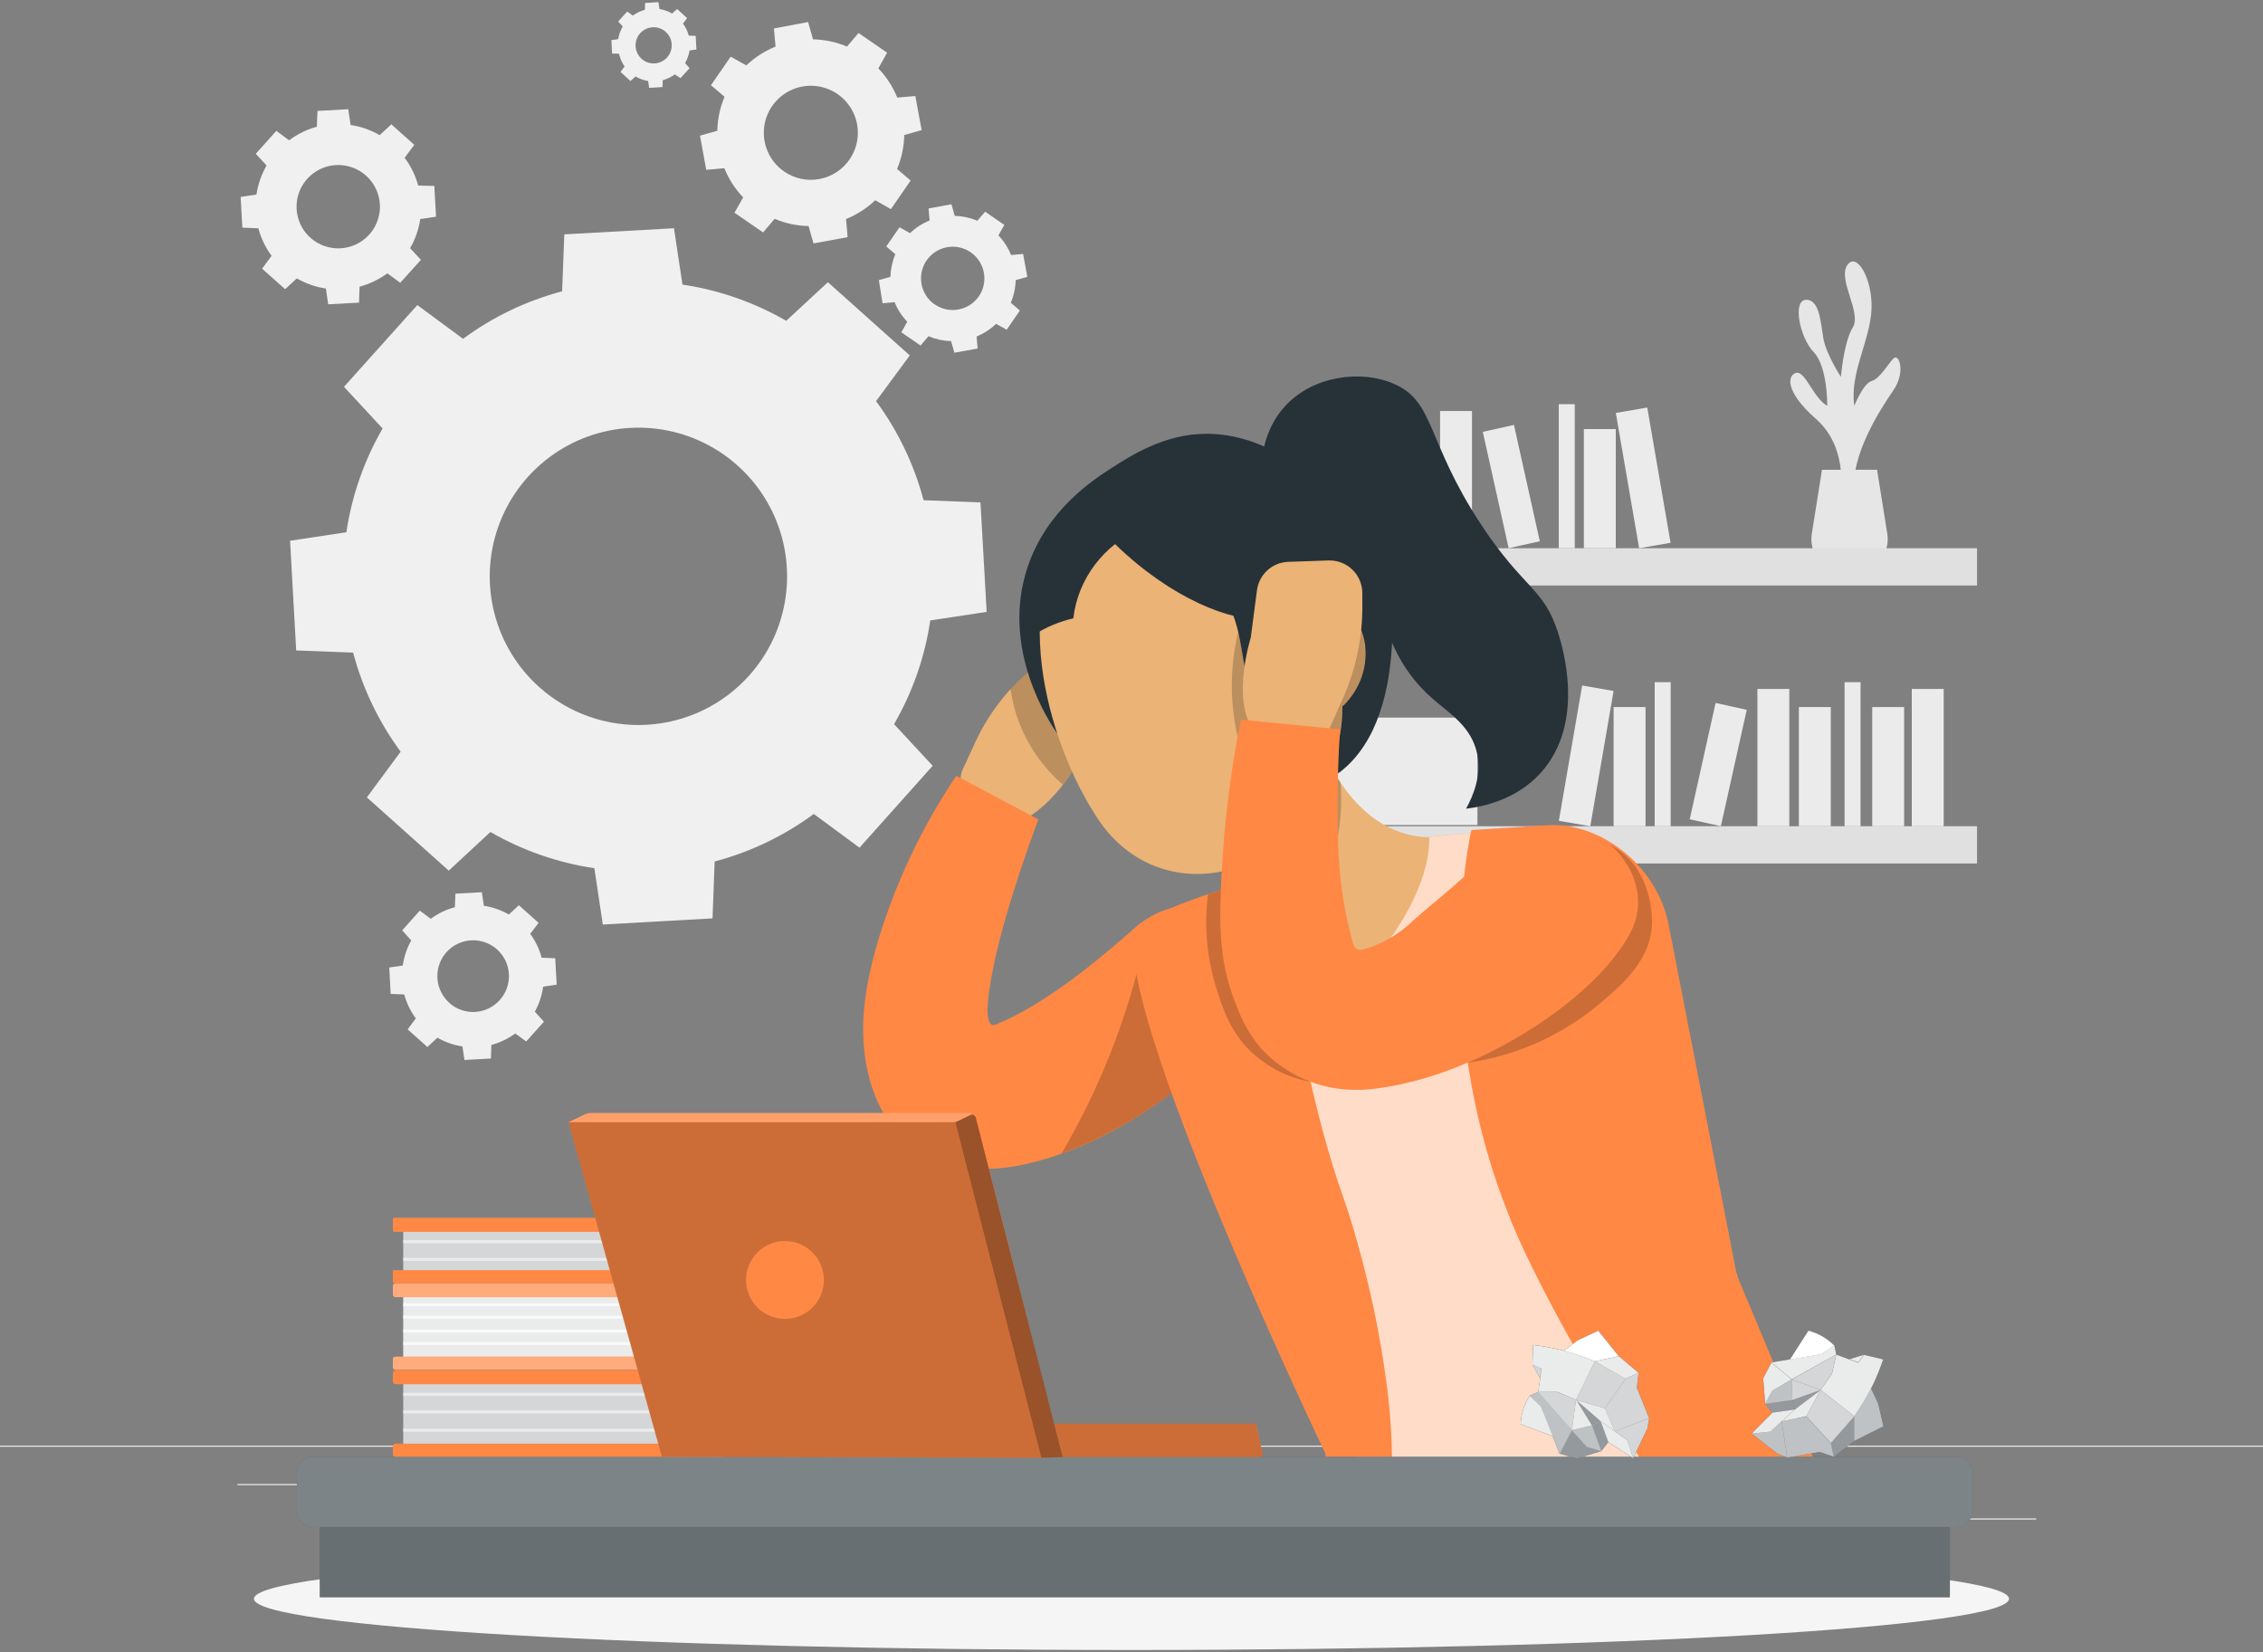 <svg width="500" height="365" viewBox="0 0 500 365" fill="none" xmlns="http://www.w3.org/2000/svg">
<rect x="0" y="0" width="500" height="365" fill="#808080" stroke="none"/>
<g clip-path="url(#clip0_31_3052)">
<path d="M500 319.4H0V319.65H500V319.4Z" fill="#EBEBEB"/>
<path d="M449.9 335.49H416.78V335.74H449.9V335.49Z" fill="#EBEBEB"/>
<path d="M331.22 338.21H322.53V338.46H331.22V338.21Z" fill="#EBEBEB"/>
<path d="M415.78 326.21H396.59V326.46H415.78V326.21Z" fill="#EBEBEB"/>
<path d="M95.65 327.89H52.46V328.14H95.65V327.89Z" fill="#EBEBEB"/>
<path d="M110.89 327.89H104.56V328.14H110.89V327.89Z" fill="#EBEBEB"/>
<path d="M225.15 332.11H131.47V332.36H225.15V332.11Z" fill="#EBEBEB"/>
<path d="M406.7 108.11C406.7 108.11 408.14 98.63 401.22 92.55C394.3 86.47 394.91 82.85 396.88 82.38C398.85 81.91 400.69 87.99 403.73 89.66C403.73 89.66 403.82 80.99 400.73 77.8C397.64 74.61 396 66.38 399 66.24C402 66.1 402.25 71.12 402.85 74.69C403.45 78.26 406.74 83.27 406.74 83.27C406.74 83.27 407.38 75.52 409.37 72.33C411.36 69.14 406.05 61.84 408.1 58.65C410.15 55.46 413.8 61.53 413.5 68.38C413.2 75.23 408.63 82.51 409.7 89.66C409.7 89.66 411.7 84.66 413.51 84.19C415.32 83.72 417.14 80.41 418.36 79.19C419.58 77.97 421.1 82.19 418.36 86.19C415.62 90.19 408.63 100.72 409.7 109.27L406.7 108.11Z" fill="#E6E6E6"/>
<path d="M402.56 103.8L400.3 118C400.136 119.032 400.197 120.088 400.479 121.094C400.761 122.1 401.258 123.033 401.936 123.828C402.614 124.624 403.456 125.263 404.404 125.702C405.353 126.141 406.385 126.369 407.43 126.37H409.85C410.897 126.372 411.932 126.146 412.883 125.708C413.834 125.271 414.678 124.632 415.358 123.836C416.038 123.04 416.537 122.106 416.821 121.099C417.104 120.091 417.165 119.034 417 118L414.73 103.79L402.56 103.8Z" fill="#E6E6E6"/>
<path d="M436.82 121.13H276.7V129.36H436.82V121.13Z" fill="#E0E0E0"/>
<path d="M291.12 90.81H284.07V121.14H291.12V90.81Z" fill="#EBEBEB"/>
<path d="M325.23 90.81H318.18V121.14H325.23V90.81Z" fill="#EBEBEB"/>
<path d="M363.955 90.041L357.008 91.239L362.16 121.128L369.107 119.93L363.955 90.041Z" fill="#EBEBEB"/>
<path d="M299.86 94.8H292.81V121.13H299.86V94.8Z" fill="#EBEBEB"/>
<path d="M316.08 94.8H309.03V121.13H316.08V94.8Z" fill="#EBEBEB"/>
<path d="M357 94.8H349.95V121.13H357V94.8Z" fill="#EBEBEB"/>
<path d="M334.5 93.884L327.618 95.414L333.33 121.117L340.213 119.587L334.5 93.884Z" fill="#EBEBEB"/>
<path d="M305.97 89.3H302.44V121.13H305.97V89.3Z" fill="#EBEBEB"/>
<path d="M347.93 89.3H344.4V121.13H347.93V89.3Z" fill="#EBEBEB"/>
<path d="M276.7 190.78L436.82 190.78V182.55L276.7 182.55V190.78Z" fill="#E0E0E0"/>
<path d="M422.4 182.55H429.45V152.22H422.4V182.55Z" fill="#EBEBEB"/>
<path d="M388.29 182.55H395.34V152.22H388.29V182.55Z" fill="#EBEBEB"/>
<path d="M344.42 181.352L351.367 182.549L356.519 152.66L349.572 151.462L344.42 181.352Z" fill="#EBEBEB"/>
<path d="M413.66 182.55H420.71V156.22H413.66V182.55Z" fill="#EBEBEB"/>
<path d="M397.45 182.55H404.5V156.22H397.45V182.55Z" fill="#EBEBEB"/>
<path d="M356.52 182.55H363.57V156.22H356.52V182.55Z" fill="#EBEBEB"/>
<path d="M373.338 181.01L380.22 182.54L385.932 156.837L379.05 155.307L373.338 181.01Z" fill="#EBEBEB"/>
<path d="M407.55 182.55H411.08V150.72H407.55V182.55Z" fill="#EBEBEB"/>
<path d="M365.6 182.55H369.13V150.72H365.6V182.55Z" fill="#EBEBEB"/>
<path d="M292.06 182.28H326.43V158.55H292.06V182.28Z" fill="#EBEBEB"/>
<path d="M131.32 191.82L133.19 204.27L157.43 202.91L157.9 190.34C165.795 188.249 173.225 184.686 179.8 179.84L189.9 187.29L206.07 169.2L197.54 160C201.629 152.933 204.344 145.156 205.54 137.08L218 135.19L216.63 111L204.06 110.52C201.968 102.628 198.406 95.201 193.56 88.63L201.01 78.53L182.92 62.35L173.71 70.88C166.641 66.796 158.865 64.082 150.79 62.88L148.91 50.43L124.68 51.78L124.2 64.36C116.307 66.45 108.88 70.012 102.31 74.86L92.21 67.4L76 85.46L84.53 94.67C80.449 101.744 77.735 109.523 76.53 117.6L64.09 119.47L65.44 143.71L78.02 144.19C80.114 152.081 83.676 159.507 88.52 166.08L81.06 176.18L99.15 192.36L108.36 183.82C115.439 187.913 123.23 190.627 131.32 191.82ZM119.15 151.82C114.308 147.488 110.86 141.817 109.241 135.525C107.622 129.233 107.906 122.603 110.055 116.472C112.204 110.341 116.123 104.985 121.317 101.081C126.51 97.177 132.744 94.901 139.231 94.54C145.718 94.18 152.166 95.75 157.76 99.054C163.354 102.358 167.843 107.246 170.659 113.101C173.475 118.956 174.492 125.514 173.58 131.947C172.669 138.38 169.871 144.398 165.54 149.24C162.663 152.456 159.182 155.073 155.294 156.944C151.406 158.814 147.187 159.899 142.879 160.139C138.571 160.379 134.259 159.767 130.187 158.34C126.116 156.912 122.365 154.697 119.15 151.82Z" fill="#F0F0F0"/>
<path d="M196.84 46.21L201.2 39.89L198.2 37.34C199.199 34.962 199.742 32.418 199.8 29.84L203.63 28.75L202.24 21.21L198.24 21.56C197.271 19.166 195.856 16.977 194.07 15.11L196 11.64L189.69 7.29L187.14 10.29C184.759 9.29 182.212 8.747 179.63 8.69L178.55 4.86L171 6.29L171.35 10.29C168.959 11.262 166.772 12.673 164.9 14.45L161.44 12.52L157.08 18.83L160.08 21.38C159.083 23.761 158.544 26.309 158.49 28.89L154.66 29.97L156.04 37.52L160.04 37.17C161.004 39.565 162.416 41.754 164.2 43.62L162.28 47L168.6 51.35L171.15 48.35C173.527 49.35 176.072 49.893 178.65 49.95L179.74 53.78L187.28 52.4L186.93 48.4C189.321 47.428 191.509 46.017 193.38 44.24L196.84 46.21ZM173.25 37.89C171.558 36.723 170.251 35.081 169.493 33.171C168.734 31.26 168.56 29.168 168.991 27.159C169.421 25.149 170.439 23.313 171.913 21.882C173.388 20.45 175.254 19.488 177.275 19.118C179.297 18.747 181.383 18.984 183.269 19.799C185.156 20.614 186.759 21.97 187.875 23.696C188.991 25.422 189.57 27.439 189.538 29.494C189.507 31.549 188.868 33.549 187.7 35.24C186.926 36.364 185.938 37.324 184.793 38.065C183.647 38.806 182.367 39.315 181.025 39.561C179.682 39.807 178.305 39.786 176.971 39.499C175.637 39.213 174.373 38.666 173.25 37.89Z" fill="#F0F0F0"/>
<path d="M116.27 230.1L120.17 225.74L118.17 223.52C119.119 221.81 119.74 219.938 120 218L123 217.55L122.67 211.72L119.67 211.6C119.169 209.701 118.314 207.913 117.15 206.33L119 203.9L114.64 200L112.43 202.06C110.729 201.074 108.855 200.419 106.91 200.13L106.46 197.13L100.62 197.45L100.5 200.45C98.582 200.957 96.777 201.822 95.18 203L92.75 201.2L88.86 205.56L90.86 207.78C89.898 209.494 89.268 211.373 89 213.32L86 213.77L86.32 219.6L89.32 219.72C89.829 221.625 90.695 223.416 91.87 225L90.07 227.43L94.43 231.33L96.65 229.27C98.351 230.258 100.224 230.913 102.17 231.2L102.62 234.2L108.46 233.87L108.57 230.87C110.47 230.365 112.258 229.507 113.84 228.34L116.27 230.1ZM99.27 221.56C98.103 220.518 97.272 219.153 96.881 217.638C96.49 216.123 96.557 214.527 97.073 213.05C97.59 211.573 98.533 210.283 99.782 209.342C101.032 208.401 102.533 207.852 104.095 207.764C105.657 207.676 107.209 208.053 108.557 208.847C109.905 209.642 110.987 210.818 111.666 212.227C112.345 213.636 112.591 215.215 112.373 216.764C112.155 218.314 111.482 219.763 110.44 220.93C109.748 221.71 108.909 222.346 107.97 222.801C107.032 223.255 106.012 223.519 104.971 223.578C103.93 223.637 102.888 223.488 101.904 223.142C100.92 222.796 100.015 222.258 99.24 221.56H99.27Z" fill="#F0F0F0"/>
<path d="M88.43 62.48L93 57.41L90.61 54.83C91.757 52.848 92.517 50.666 92.85 48.4L96.34 47.88L95.96 41.08L92.4 41C91.798 38.782 90.78 36.698 89.4 34.86L91.54 32L86.47 27.47L83.89 29.86C81.912 28.712 79.733 27.952 77.47 27.62L76.94 24.13L70.15 24.51L70 28C67.788 28.603 65.712 29.622 63.88 31L61.05 28.91L56.51 33.98L58.9 36.56C57.761 38.543 57.002 40.72 56.66 42.98L53.17 43.51L53.55 50.3L57.08 50.44C57.666 52.634 58.656 54.699 60 56.53L57.91 59.36L63 63.9L65.58 61.51C67.563 62.647 69.74 63.407 72 63.75L72.52 67.24L79.32 66.86L79.45 63.33C81.662 62.742 83.745 61.745 85.59 60.39L88.43 62.48ZM68.6 52.54C67.241 51.327 66.273 49.737 65.817 47.973C65.362 46.209 65.44 44.35 66.041 42.63C66.642 40.91 67.74 39.408 69.196 38.312C70.651 37.217 72.399 36.577 74.218 36.475C76.037 36.373 77.846 36.813 79.415 37.738C80.984 38.664 82.243 40.034 83.033 41.676C83.823 43.318 84.109 45.157 83.854 46.96C83.599 48.764 82.814 50.452 81.6 51.81C79.971 53.628 77.688 54.725 75.251 54.862C72.814 54.999 70.422 54.164 68.6 52.54Z" fill="#F0F0F0"/>
<path d="M150.36 17.26L152.36 15.06L151.36 13.94C151.861 13.079 152.2 12.133 152.36 11.15L153.87 10.93L153.71 7.93L152.18 7.87C151.925 6.911 151.49 6.008 150.9 5.21L151.81 3.99L149.61 1.99L148.49 2.99C147.634 2.485 146.691 2.146 145.71 1.99L145.48 0.48L142.53 0.65L142.48 2.17C141.522 2.428 140.62 2.862 139.82 3.45L138.59 2.54L136.59 4.74L137.59 5.86C137.08 6.717 136.741 7.664 136.59 8.65L135.08 8.87L135.24 11.82L136.77 11.88C136.993 12.885 137.411 13.836 138 14.68L137.1 15.9L139.3 17.9L140.42 16.9C141.276 17.405 142.219 17.744 143.2 17.9L143.43 19.41L146.37 19.24L146.43 17.72C147.388 17.46 148.29 17.026 149.09 16.44L150.36 17.26ZM141.76 13C141.169 12.474 140.747 11.784 140.548 11.018C140.349 10.251 140.382 9.443 140.642 8.696C140.903 7.948 141.379 7.295 142.011 6.818C142.643 6.342 143.403 6.063 144.193 6.019C144.983 5.974 145.769 6.164 146.451 6.566C147.133 6.969 147.68 7.564 148.024 8.277C148.367 8.99 148.491 9.789 148.38 10.573C148.269 11.357 147.928 12.09 147.4 12.68C146.694 13.469 145.703 13.946 144.646 14.006C143.589 14.066 142.551 13.704 141.76 13Z" fill="#F0F0F0"/>
<path d="M205.14 74.29C206.725 74.954 208.421 75.317 210.14 75.36L210.87 77.93L216 77L215.77 74.34C217.373 73.692 218.839 72.745 220.09 71.55L222.42 72.85L225.34 68.61L223.34 66.9C224.004 65.314 224.367 63.619 224.41 61.9L226.98 61.17L226.05 56.11L223.39 56.34C222.74 54.737 221.793 53.272 220.6 52.02L221.9 49.69L217.66 46.77L215.95 48.77C214.364 48.106 212.668 47.743 210.95 47.7L210.22 45.13L205.16 46.06L205.39 48.72C203.785 49.366 202.319 50.313 201.07 51.51L198.74 50.21L195.82 54.45L197.82 56.16C197.156 57.746 196.793 59.441 196.75 61.16L194.18 61.89L195 67L197.66 66.77C198.306 68.375 199.253 69.841 200.45 71.09L199.15 73.42L203.39 76.34L205.14 74.29ZM206.55 67.29C205.404 66.508 204.516 65.403 204 64.115C203.483 62.828 203.361 61.416 203.648 60.059C203.935 58.701 204.619 57.46 205.614 56.492C206.608 55.525 207.867 54.874 209.231 54.624C210.596 54.373 212.004 54.533 213.277 55.085C214.55 55.636 215.631 56.553 216.382 57.719C217.133 58.886 217.52 60.249 217.495 61.636C217.47 63.023 217.033 64.372 216.24 65.51C215.182 67.021 213.571 68.053 211.757 68.382C209.942 68.712 208.071 68.312 206.55 67.27V67.29Z" fill="#F0F0F0"/>
<path d="M250 364.56C357.083 364.56 443.89 359.492 443.89 353.24C443.89 346.988 357.083 341.92 250 341.92C142.918 341.92 56.11 346.988 56.11 353.24C56.11 359.492 142.918 364.56 250 364.56Z" fill="#F5F5F5"/>
<path d="M220.67 182C219.756 181.832 218.933 181.343 218.35 180.62L213.2 174.43C212.707 173.843 212.393 173.126 212.295 172.366C212.198 171.605 212.321 170.832 212.65 170.14L215.49 163.97C218.266 157.972 222.301 152.641 227.32 148.34L229.03 146.9C230.371 145.743 232.116 145.165 233.883 145.294C235.649 145.424 237.292 146.25 238.45 147.59C238.5 147.644 238.546 147.701 238.59 147.76L243.83 154.16C244.823 155.396 245.344 156.944 245.3 158.529C245.256 160.114 244.65 161.631 243.59 162.81L237.19 170.09C237.19 170.09 229 183.49 220.67 182Z" fill="#EBB376"/>
<path d="M277.15 209.91C274.03 204.01 269.15 200.6 262.48 200.35C257.77 200.17 253.84 202.29 250.34 205.35C243.34 211.5 236.13 217.49 228.07 222.29C225.677 223.724 223.191 224.997 220.63 226.1C220.12 226.31 219.63 226.61 219.18 226.43C217.36 225.69 218.52 218.92 219.06 215.85C219.93 210.93 222.24 200.54 229.41 181.03L211.29 171.41C204.3 181.795 198.784 193.1 194.9 205C190.6 218.23 190.18 226.73 191.12 233.48C192.46 243.06 196.43 248.02 197.66 249.48C201.84 254.4 207.31 256.98 213.58 257.91C219.58 258.81 225.45 257.72 231.19 256C242.75 252.54 252.81 246.34 262.19 239C266.024 235.976 269.696 232.752 273.19 229.34C276.067 226.682 277.972 223.137 278.6 219.27C278.643 219.051 278.707 218.837 278.79 218.63V215.46C278.467 213.551 277.916 211.688 277.15 209.91Z" fill="#FF8845"/>
<path opacity="0.2" d="M252.54 209.51C248.884 225.458 242.814 240.754 234.54 254.87C236.24 254.25 238.54 253.35 241.22 252.13C245.769 250.011 250.139 247.53 254.29 244.71C258.134 242.183 261.83 239.438 265.36 236.49L252.54 209.51Z" fill="black"/>
<path opacity="0.2" d="M223.279 152.21C223.673 155.092 224.436 157.912 225.549 160.6C227.62 165.519 230.795 169.896 234.829 173.39C235.589 172.32 236.389 171.23 237.259 170.13C238.999 167.89 240.759 165.86 242.469 164.03L230.079 146.11C228.497 147.273 226.988 148.532 225.559 149.88C224.729 150.67 223.999 151.45 223.279 152.21Z" fill="black"/>
<path d="M398.35 322C385.35 289.59 377.21 267.11 367.92 207.12C365.63 192.37 351.92 182.72 337.85 183.97C333.85 184.33 320.49 182.67 297.28 188.25C280.33 192.33 250.55 205.59 250.55 205.59C250.55 205.59 263 267.28 299.71 322H398.35Z" fill="#FF8845"/>
<path opacity="0.7" d="M398.35 322C385.35 289.59 377.21 267.11 367.92 207.12C365.63 192.37 351.92 182.72 337.85 183.97C333.85 184.33 320.49 182.67 297.28 188.25C280.33 192.33 250.55 205.59 250.55 205.59C250.55 205.59 263 267.28 299.71 322H398.35Z" fill="white"/>
<path d="M333.839 269.74C337.579 278.79 343.459 289.92 349.389 300.36C353.949 308.36 358.539 316 362.209 321.96H400.569L385.869 286.8L383.729 281.7L380.999 267.6L368.689 204.34C366.199 191.54 353.929 181.54 341.689 182.34L325.089 183.4L324.939 184.12C323.769 189.8 316.869 228.19 333.719 269.37L333.839 269.74Z" fill="#FF8845"/>
<path d="M285.74 305.92C290 315.21 292.88 321.22 292.88 321.22C292.88 321.22 292.88 321.48 292.76 321.96H307.55C307.478 316.521 307.081 311.091 306.36 305.7C304.945 295.013 302.745 284.444 299.78 274.08C298.78 270.45 297.64 266.93 296.48 263.63C286.81 236.11 281.97 196.37 281.57 193.08C281.57 192.93 281.57 192.86 281.57 192.86C281.57 192.86 251.38 201.65 250.57 205.54C248.42 215.91 260.88 248.68 272.83 276.72C277.5 287.74 282.12 298 285.74 305.92Z" fill="#FF8845"/>
<path d="M281.81 188.73C286.23 193.54 287.97 197.21 288.48 199.87C289.23 203.77 287.35 205.52 287.35 205.52C289.69 215.08 302.59 213.15 302.59 213.15C317.08 196.43 315.75 185 315.75 185C306.52 184.78 300.22 178.91 296.16 172.89C293.469 168.867 291.393 164.465 290 159.83L273.6 181.11C276.516 183.449 279.26 185.996 281.81 188.73Z" fill="#EBB376"/>
<path opacity="0.2" d="M273.63 181.11C276.536 183.45 279.27 185.997 281.81 188.73C286.23 193.54 287.97 197.21 288.48 199.87C295.55 191.5 296.83 181.38 296.16 172.87C293.471 168.853 291.395 164.458 290 159.83L273.63 181.11Z" fill="black"/>
<path d="M278.699 103.93C278.699 101.64 279.079 95.06 283.879 89.79C290.089 82.97 300.729 81.66 307.939 84.79C317.079 88.72 315.029 97.29 327.169 115.79C336.719 130.31 341.109 129.79 344.299 139.97C345.179 142.77 350.459 159.71 340.379 170.8C334.869 176.86 327.329 178.27 323.919 178.68C325.579 175.68 327.349 171.28 326.369 166.54C325.139 160.6 320.299 157.63 316.719 154.54C300.379 140.48 307.719 121.87 291.439 109.76C287.637 106.964 283.3 104.98 278.699 103.93Z" fill="#263238"/>
<path d="M233.56 162C232.14 160 220.86 143.46 227.09 125.16C231.36 112.58 241.58 105.99 245.61 103.4C249.64 100.81 257.31 95.78 266.69 95.84C290.51 95.99 308.61 124.98 307.56 142.45C306.99 152.07 304.61 163.97 296.06 170.58C292.63 173.23 291.3 162.93 291.3 162.93C291.3 162.93 258.08 178.47 233.56 162Z" fill="#263238"/>
<path d="M289.669 125.33C296.309 147.46 299.569 156.66 293.059 172.28C283.269 195.78 255.509 200.37 242.609 180.99C230.999 163.54 222.109 130.28 239.449 112.89C256.529 95.74 282.999 103.21 289.669 125.33Z" fill="#EBB376"/>
<path d="M264.39 126.57C281.73 135.64 266.76 162.07 288.71 150.87C310.66 139.67 287.09 112.24 270.51 111.15C253.93 110.06 264.39 126.57 264.39 126.57Z" fill="#263238"/>
<path d="M301.68 143.77C301.775 145.976 301.407 148.178 300.601 150.234C299.795 152.291 298.569 154.156 297 155.71C292.95 159.38 288.13 155.06 286.92 148.87C285.83 143.31 286.62 134.7 291.81 133.5C297 132.3 301.6 137.82 301.68 143.77Z" fill="#EBB376"/>
<path d="M246.369 120.22C258.919 132.41 272.319 137.43 279.219 136.73C282.473 136.427 285.66 135.624 288.669 134.35C291.409 133.05 295.429 130.49 295.429 130.49C294.677 126.642 293.277 122.949 291.289 119.57C286.961 112.503 280.392 107.089 272.629 104.19C269.529 103.01 259.899 99.89 250.159 102.98C236.259 107.38 226.249 123.12 225.869 142.09C226.715 141.412 227.6 140.785 228.519 140.21C231.179 138.544 234.094 137.328 237.149 136.61C237.396 134.436 237.941 132.306 238.769 130.28C240.398 126.331 243.015 122.866 246.369 120.22Z" fill="#263238"/>
<path opacity="0.2" d="M273.49 162.91C271.696 155.243 271.727 147.263 273.58 139.61C274.06 142.04 274.53 144.47 275.01 146.9L296.32 151.9C297.8 147.72 299.276 143.537 300.75 139.35C300.993 140.001 301.186 140.67 301.33 141.35C301.4 141.67 302.88 148.89 298.26 154.44C297.751 155.006 297.196 155.527 296.6 156C296.6 156.627 296.57 157.267 296.51 157.92C296.38 160.04 296.16 162.06 295.87 163.92L273.49 162.91Z" fill="black"/>
<path d="M278.44 162.8C279.229 163.415 280.21 163.734 281.21 163.7L289.91 163.46C290.737 163.445 291.542 163.191 292.228 162.73C292.914 162.269 293.453 161.62 293.78 160.86L296.78 154.15C299.659 147.62 301.099 140.546 301 133.41V130.99C300.984 129.077 300.21 127.248 298.847 125.906C297.483 124.563 295.643 123.817 293.73 123.83H293.49L284.57 124.14C282.859 124.211 281.228 124.889 279.972 126.053C278.715 127.216 277.913 128.789 277.71 130.49L276.35 140.88C276.35 140.88 271.23 157.11 278.44 162.8Z" fill="#EBB376"/>
<path opacity="0.2" d="M355.629 186.57C356.702 187.12 357.709 187.791 358.629 188.57C365.329 194.17 365.029 203.57 365.009 204.15C364.629 212.38 358.229 217.74 352.819 222.27C344.63 228.977 334.759 233.311 324.279 234.8C334.726 218.713 345.176 202.637 355.629 186.57Z" fill="black"/>
<path opacity="0.2" d="M289.36 239C284.933 238.145 280.8 236.165 277.36 233.25C271.84 228.49 270.06 222.63 268.55 217.68C266.602 211.172 266.043 204.328 266.91 197.59L273.68 195.32L289.36 239Z" fill="black"/>
<path d="M355.94 186.81C350.94 182.81 345.06 183.28 342.94 183.46C334.28 184.16 327.71 189.94 321.08 195.83C317.83 198.72 314.37 201.39 311.18 204.36C308.227 206.954 304.716 208.833 300.92 209.85C300.701 209.891 300.478 209.891 300.26 209.85C300.094 209.827 299.935 209.773 299.79 209.69C299.61 209.596 299.451 209.465 299.324 209.307C299.197 209.149 299.103 208.966 299.05 208.77C298.32 206.2 297.69 203.57 297.19 200.94C295.59 192.55 295.57 185.77 295.54 177.94C295.54 172.55 295.69 167.06 296.05 161.63V161.15L274.17 159L274.08 159.44C271.471 172.624 269.989 186.005 269.65 199.44C269.52 206.02 269.65 213.77 273.3 222.44C274.486 225.739 276.247 228.803 278.5 231.49C281.189 234.473 284.486 236.846 288.168 238.45C291.851 240.054 295.833 240.852 299.85 240.79C301.281 240.791 302.711 240.694 304.13 240.5C317.95 238.73 329.87 232.31 334.23 229.81C348.95 221.38 355.44 213.14 357.4 210.51C360.07 206.93 361.88 203.62 361.94 199.51C362 191.85 356.18 187 355.94 186.81Z" fill="#FF8845"/>
<path d="M430.819 329.63H70.649V352.91H430.819V329.63Z" fill="#263238"/>
<path opacity="0.3" d="M430.819 329.63H70.649V352.91H430.819V329.63Z" fill="white"/>
<path d="M432.16 321.87H69.3C67.251 321.87 65.59 323.531 65.59 325.58V333.68C65.59 335.729 67.251 337.39 69.3 337.39H432.16C434.209 337.39 435.87 335.729 435.87 333.68V325.58C435.87 323.531 434.209 321.87 432.16 321.87Z" fill="#263238"/>
<path opacity="0.4" d="M432.16 321.87H69.3C67.251 321.87 65.59 323.531 65.59 325.58V333.68C65.59 335.729 67.251 337.39 69.3 337.39H432.16C434.209 337.39 435.87 335.729 435.87 333.68V325.58C435.87 323.531 434.209 321.87 432.16 321.87Z" fill="white"/>
<path d="M159.87 304.79H89.06V319.8H159.87V304.79Z" fill="#263238"/>
<path opacity="0.8" d="M159.87 304.79H89.06V319.8H159.87V304.79Z" fill="white"/>
<path opacity="0.5" d="M158.87 307.74H89.06V308.42H158.87V307.74Z" fill="white"/>
<path opacity="0.5" d="M158.87 311.61H89.06V312.29H158.87V311.61Z" fill="white"/>
<path opacity="0.5" d="M158.87 315.66H89.06V316.34H158.87V315.66Z" fill="white"/>
<path d="M159.27 302.72H87.42C87.339 302.719 87.258 302.734 87.183 302.764C87.108 302.794 87.04 302.838 86.982 302.895C86.924 302.952 86.879 303.02 86.847 303.094C86.816 303.169 86.8 303.249 86.8 303.33V305.22C86.8 305.384 86.865 305.542 86.981 305.658C87.098 305.775 87.255 305.84 87.42 305.84H156.11C156.271 305.84 156.431 305.872 156.581 305.934C156.73 305.995 156.865 306.086 156.98 306.2C157.094 306.315 157.184 306.45 157.246 306.599C157.308 306.749 157.34 306.909 157.34 307.07V317.73C157.34 318.056 157.21 318.369 156.98 318.6C156.749 318.83 156.436 318.96 156.11 318.96H87.34C87.269 318.96 87.199 318.974 87.133 319.001C87.068 319.028 87.008 319.068 86.958 319.118C86.908 319.168 86.868 319.228 86.841 319.293C86.814 319.359 86.8 319.429 86.8 319.5V321.33C86.8 321.401 86.814 321.471 86.841 321.537C86.868 321.602 86.908 321.662 86.958 321.712C87.008 321.762 87.068 321.802 87.133 321.829C87.199 321.856 87.269 321.87 87.34 321.87H159.34C159.87 321.87 160.379 321.659 160.754 321.284C161.129 320.909 161.34 320.4 161.34 319.87V304.87C161.346 304.593 161.298 304.317 161.197 304.058C161.097 303.799 160.946 303.563 160.753 303.363C160.561 303.163 160.331 303.004 160.076 302.893C159.821 302.783 159.547 302.724 159.27 302.72Z" fill="#FF8845"/>
<path d="M159.87 285.58H89.06V300.59H159.87V285.58Z" fill="#263238"/>
<path opacity="0.9" d="M159.87 285.58H89.06V300.59H159.87V285.58Z" fill="white"/>
<path opacity="0.7" d="M158.87 287.91H89.06V288.59H158.87V287.91Z" fill="white"/>
<path opacity="0.7" d="M158.87 290.68H89.06V291.36H158.87V290.68Z" fill="white"/>
<path opacity="0.7" d="M158.87 293.74H89.06V294.42H158.87V293.74Z" fill="white"/>
<path opacity="0.7" d="M158.87 296.51H89.06V297.19H158.87V296.51Z" fill="white"/>
<path d="M159.27 283.51H87.42C87.255 283.51 87.098 283.575 86.981 283.692C86.865 283.808 86.8 283.966 86.8 284.13V286C86.8 286.081 86.816 286.161 86.847 286.236C86.879 286.31 86.924 286.378 86.982 286.435C87.04 286.492 87.108 286.536 87.183 286.566C87.258 286.597 87.339 286.611 87.42 286.61H156.11C156.436 286.61 156.749 286.74 156.98 286.97C157.21 287.201 157.34 287.514 157.34 287.84V298.51C157.34 298.836 157.21 299.149 156.98 299.38C156.749 299.61 156.436 299.74 156.11 299.74H87.34C87.269 299.74 87.199 299.754 87.133 299.781C87.068 299.808 87.008 299.848 86.958 299.898C86.908 299.948 86.868 300.008 86.841 300.073C86.814 300.139 86.8 300.209 86.8 300.28V302.1C86.8 302.171 86.814 302.241 86.841 302.307C86.868 302.372 86.908 302.432 86.958 302.482C87.008 302.532 87.068 302.572 87.133 302.599C87.199 302.626 87.269 302.64 87.34 302.64H159.34C159.87 302.64 160.379 302.429 160.754 302.054C161.129 301.679 161.34 301.17 161.34 300.64V285.64C161.345 285.084 161.131 284.548 160.743 284.149C160.355 283.75 159.826 283.521 159.27 283.51Z" fill="#FF8845"/>
<path opacity="0.3" d="M159.27 283.51H87.42C87.255 283.51 87.098 283.575 86.981 283.692C86.865 283.808 86.8 283.966 86.8 284.13V286C86.8 286.081 86.816 286.161 86.847 286.236C86.879 286.31 86.924 286.378 86.982 286.435C87.04 286.492 87.108 286.536 87.183 286.566C87.258 286.597 87.339 286.611 87.42 286.61H156.11C156.436 286.61 156.749 286.74 156.98 286.97C157.21 287.201 157.34 287.514 157.34 287.84V298.51C157.34 298.836 157.21 299.149 156.98 299.38C156.749 299.61 156.436 299.74 156.11 299.74H87.34C87.269 299.74 87.199 299.754 87.133 299.781C87.068 299.808 87.008 299.848 86.958 299.898C86.908 299.948 86.868 300.008 86.841 300.073C86.814 300.139 86.8 300.209 86.8 300.28V302.1C86.8 302.171 86.814 302.241 86.841 302.307C86.868 302.372 86.908 302.432 86.958 302.482C87.008 302.532 87.068 302.572 87.133 302.599C87.199 302.626 87.269 302.64 87.34 302.64H159.34C159.87 302.64 160.379 302.429 160.754 302.054C161.129 301.679 161.34 301.17 161.34 300.64V285.64C161.345 285.084 161.131 284.548 160.743 284.149C160.355 283.75 159.826 283.521 159.27 283.51Z" fill="white"/>
<path d="M159.87 272H89.06V281.44H159.87V272Z" fill="#263238"/>
<path opacity="0.8" d="M159.87 272H89.06V281.44H159.87V272Z" fill="white"/>
<path opacity="0.5" d="M158.87 274H89.06V274.68H158.87V274Z" fill="white"/>
<path opacity="0.5" d="M158.87 277.91H89.06V278.59H158.87V277.91Z" fill="white"/>
<path d="M86.8 269.43V271.81C86.799 271.859 86.807 271.908 86.825 271.953C86.843 271.999 86.871 272.04 86.905 272.075C86.94 272.109 86.981 272.137 87.027 272.155C87.072 272.173 87.121 272.181 87.17 272.18H157C157.098 272.18 157.192 272.219 157.262 272.288C157.331 272.358 157.37 272.452 157.37 272.55V279.62C157.37 279.885 157.265 280.14 157.077 280.327C156.89 280.515 156.635 280.62 156.37 280.62H87.17C87.122 280.619 87.074 280.627 87.029 280.645C86.984 280.662 86.943 280.688 86.909 280.722C86.874 280.755 86.847 280.796 86.828 280.84C86.81 280.884 86.8 280.932 86.8 280.98V283.16C86.8 283.208 86.81 283.256 86.828 283.3C86.847 283.345 86.874 283.385 86.909 283.418C86.943 283.452 86.984 283.478 87.029 283.496C87.074 283.513 87.122 283.521 87.17 283.52H159.59C160.062 283.52 160.515 283.333 160.849 282.999C161.182 282.665 161.37 282.212 161.37 281.74V269.44C161.37 269.344 161.332 269.251 161.265 269.182C161.198 269.113 161.106 269.073 161.01 269.07H87.17C87.073 269.07 86.981 269.108 86.912 269.175C86.843 269.242 86.803 269.334 86.8 269.43Z" fill="#FF8845"/>
<path d="M348.221 309.27C349.601 306.437 350.984 303.61 352.371 300.79C348.022 298.924 343.423 297.705 338.721 297.17L338.591 301.55L340.591 302.4L339.871 307.55H344.131L348.221 309.27Z" fill="#263238"/>
<path d="M338.591 301.55L340.261 304.46C340.351 303.78 340.451 303.09 340.541 302.4L338.591 301.55Z" fill="#263238"/>
<path d="M339.82 307.55L347.29 316.01L348.22 309.27L344.08 307.59L339.82 307.55Z" fill="#263238"/>
<path d="M347.29 316L351.73 314.93L348.22 309.26L347.29 316Z" fill="#263238"/>
<path d="M352.371 300.79L359.221 304.6L354.581 311.16L348.221 309.27C349.601 306.423 350.984 303.597 352.371 300.79Z" fill="#263238"/>
<path d="M347.29 316L350.61 319.67L353.79 320.61C353.1 318.71 352.42 316.82 351.73 314.93L347.29 316Z" fill="#263238"/>
<path d="M353.79 320.62L355.37 318.62L353.66 314L351.73 315C352.42 316.83 353.1 318.72 353.79 320.62Z" fill="#263238"/>
<path d="M353.661 314L348.221 309.29L351.731 314.96L353.661 314Z" fill="#263238"/>
<path d="M354.581 311.16C355.331 312.85 356.071 314.55 356.811 316.24L353.661 314L348.221 309.29L354.581 311.16Z" fill="#263238"/>
<path d="M356.81 316.24L364.37 313.34L361.65 306.62L362.04 303.32L359.22 304.6L354.58 311.16C355.33 312.85 356.07 314.55 356.81 316.24Z" fill="#263238"/>
<path d="M345.54 298.45L348.54 296.15L353.13 294L357.65 299.64L352.34 300.79C351.41 300.39 350.41 300 349.34 299.62C348.013 299.153 346.747 298.763 345.54 298.45Z" fill="#263238"/>
<path d="M357.68 299.64L362.04 303.32L359.18 304.61L352.37 300.79L357.68 299.64Z" fill="#263238"/>
<path d="M355.37 318.66L360.83 322.16C360.41 320.86 360 319.55 359.59 318.25L353.66 314L355.37 318.66Z" fill="#263238"/>
<path d="M360.831 322.16L363.981 315.62L364.371 313.34L356.811 316.24L359.591 318.24C360.001 319.55 360.411 320.86 360.831 322.16Z" fill="#263238"/>
<path d="M339.82 307.55L337.99 308.38L340.47 310.75L344.59 321.18L347.29 316.01L339.82 307.55Z" fill="#263238"/>
<path d="M344.591 321.18L348.371 322.24L353.791 320.62L350.611 319.68L347.291 316L344.591 321.18Z" fill="#263238"/>
<path d="M338 308.38C337.425 309.247 336.965 310.185 336.63 311.17C336.249 312.3 336.03 313.478 335.98 314.67L343.1 317.34C342.23 315.14 341.35 312.95 340.48 310.75L338 308.38Z" fill="#263238"/>
<path opacity="0.9" d="M348.221 309.27C349.601 306.437 350.984 303.61 352.371 300.79C348.022 298.924 343.423 297.705 338.721 297.17L338.591 301.55L340.591 302.4L339.871 307.55H344.131L348.221 309.27Z" fill="white"/>
<path opacity="0.8" d="M338.591 301.55L340.261 304.46C340.351 303.78 340.451 303.09 340.541 302.4L338.591 301.55Z" fill="white"/>
<path opacity="0.8" d="M339.82 307.55L347.29 316.01L348.22 309.27L344.08 307.59L339.82 307.55Z" fill="white"/>
<path opacity="0.9" d="M347.29 316L351.73 314.93L348.22 309.26L347.29 316Z" fill="white"/>
<path opacity="0.8" d="M352.371 300.79L359.221 304.6L354.581 311.16L348.221 309.27C349.601 306.423 350.984 303.597 352.371 300.79Z" fill="white"/>
<path opacity="0.7" d="M347.29 316L350.61 319.67L353.79 320.61C353.1 318.71 352.42 316.82 351.73 314.93L347.29 316Z" fill="white"/>
<path opacity="0.5" d="M353.79 320.62L355.37 318.62L353.66 314L351.73 315C352.42 316.83 353.1 318.72 353.79 320.62Z" fill="white"/>
<path opacity="0.5" d="M353.661 314L348.221 309.29L351.731 314.96L353.661 314Z" fill="white"/>
<path opacity="0.9" d="M354.581 311.16C355.331 312.85 356.071 314.55 356.811 316.24L353.661 314L348.221 309.29L354.581 311.16Z" fill="white"/>
<path opacity="0.8" d="M356.81 316.24L364.37 313.34L361.65 306.62L362.04 303.32L359.22 304.6L354.58 311.16C355.33 312.85 356.07 314.55 356.81 316.24Z" fill="white"/>
<path d="M345.54 298.45L348.54 296.15L353.13 294L357.65 299.64L352.34 300.79C351.41 300.39 350.41 300 349.34 299.62C348.013 299.153 346.747 298.763 345.54 298.45Z" fill="white"/>
<path opacity="0.9" d="M357.68 299.64L362.04 303.32L359.18 304.61L352.37 300.79L357.68 299.64Z" fill="white"/>
<path opacity="0.9" d="M355.37 318.66L360.83 322.16C360.41 320.86 360 319.55 359.59 318.25L353.66 314L355.37 318.66Z" fill="white"/>
<path opacity="0.8" d="M360.831 322.16L363.981 315.62L364.371 313.34L356.811 316.24L359.591 318.24C360.001 319.55 360.411 320.86 360.831 322.16Z" fill="white"/>
<path opacity="0.7" d="M339.82 307.55L337.99 308.38L340.47 310.75L344.59 321.18L347.29 316.01L339.82 307.55Z" fill="white"/>
<path opacity="0.5" d="M344.591 321.18L348.371 322.24L353.791 320.62L350.611 319.68L347.291 316L344.591 321.18Z" fill="white"/>
<path opacity="0.9" d="M338 308.38C337.425 309.247 336.965 310.185 336.63 311.17C336.249 312.3 336.03 313.478 335.98 314.67L343.1 317.34C342.23 315.14 341.35 312.95 340.48 310.75L338 308.38Z" fill="white"/>
<path d="M402.271 307.1L409.691 312.94C411.302 310.664 412.717 308.256 413.921 305.74C414.746 303.986 415.471 302.187 416.091 300.35L411.841 299.35C411.421 299.93 411.011 300.51 410.591 301.08L405.721 299.3C405.401 300.68 405.091 302.07 404.781 303.45L402.271 307.1Z" fill="#263238"/>
<path d="M411.841 299.31L408.641 300.31L410.591 301.02C411.001 300.47 411.421 299.89 411.841 299.31Z" fill="#263238"/>
<path d="M405.72 299.26L395.87 304.78L402.27 307.1L404.78 303.41C405.09 302 405.4 300.64 405.72 299.26Z" fill="#263238"/>
<path d="M395.87 304.78L395.99 309.35L402.27 307.1L395.87 304.78Z" fill="#263238"/>
<path d="M409.691 312.94L404.521 318.84L399.091 312.93L402.271 307.1L409.691 312.94Z" fill="#263238"/>
<path d="M395.871 304.78L391.591 307.26C391.061 308.26 390.531 309.2 390.011 310.17L396.011 309.35L395.871 304.78Z" fill="#263238"/>
<path d="M390 310.17L391.58 312.17L396.51 311.48C396.33 310.78 396.16 310.08 395.98 309.39L390 310.17Z" fill="#263238"/>
<path d="M396.52 311.44L402.27 307.1L396 309.35C396.17 310 396.34 310.74 396.52 311.44Z" fill="#263238"/>
<path d="M399.09 312.93L393.65 314.05L396.52 311.44L402.27 307.1L399.09 312.93Z" fill="#263238"/>
<path d="M393.65 314.05C394.07 316.71 394.48 319.38 394.9 322.05L402.04 320.8L405.18 321.88L404.52 318.88L399.09 312.97L393.65 314.05Z" fill="#263238"/>
<path d="M413.411 306.76L415.001 310.2L416.141 315.14L409.681 318.38C409.681 316.57 409.681 314.75 409.681 312.94C410.267 312.12 410.857 311.23 411.451 310.27C412.201 309.05 412.851 307.87 413.411 306.76Z" fill="#263238"/>
<path d="M409.701 318.38L405.181 321.87L404.521 318.8L409.691 312.94C409.691 314.75 409.691 316.57 409.701 318.38Z" fill="#263238"/>
<path d="M391.591 312.13L387.021 316.73L391.101 316.33L396.521 311.44L391.591 312.13Z" fill="#263238"/>
<path d="M387 316.73L392.73 321.19L394.88 322.04C394.46 319.38 394.05 316.71 393.63 314.04L391.08 316.32L387 316.73Z" fill="#263238"/>
<path d="M405.721 299.26C405.571 298.6 405.431 297.94 405.291 297.26L402.451 299.18L391.381 301.02L395.871 304.75L405.721 299.26Z" fill="#263238"/>
<path d="M391.381 301.05L389.561 304.53L390.011 310.17C390.531 309.17 391.061 308.23 391.591 307.26L395.871 304.78L391.381 301.05Z" fill="#263238"/>
<path d="M405.29 297.29C403.712 295.696 401.732 294.56 399.56 294L395.45 300.4L402.45 299.21L405.29 297.29Z" fill="#263238"/>
<path opacity="0.9" d="M402.271 307.1L409.691 312.94C411.302 310.664 412.717 308.256 413.921 305.74C414.746 303.986 415.471 302.187 416.091 300.35L411.841 299.35C411.421 299.93 411.011 300.51 410.591 301.08L405.721 299.3C405.401 300.68 405.091 302.07 404.781 303.45L402.271 307.1Z" fill="white"/>
<path opacity="0.9" d="M411.841 299.31L408.641 300.31L410.591 301.02C411.001 300.47 411.421 299.89 411.841 299.31Z" fill="white"/>
<path opacity="0.8" d="M405.72 299.26L395.87 304.78L402.27 307.1L404.78 303.41C405.09 302 405.4 300.64 405.72 299.26Z" fill="white"/>
<path opacity="0.8" d="M395.87 304.78L395.99 309.35L402.27 307.1L395.87 304.78Z" fill="white"/>
<path opacity="0.8" d="M409.691 312.94L404.521 318.84L399.091 312.93L402.271 307.1L409.691 312.94Z" fill="white"/>
<path opacity="0.7" d="M395.871 304.78L391.591 307.26C391.061 308.26 390.531 309.2 390.011 310.17L396.011 309.35L395.871 304.78Z" fill="white"/>
<path opacity="0.5" d="M390 310.17L391.58 312.17L396.51 311.48C396.33 310.78 396.16 310.08 395.98 309.39L390 310.17Z" fill="white"/>
<path opacity="0.5" d="M396.52 311.44L402.27 307.1L396 309.35C396.17 310 396.34 310.74 396.52 311.44Z" fill="white"/>
<path opacity="0.9" d="M399.09 312.93L393.65 314.05L396.52 311.44L402.27 307.1L399.09 312.93Z" fill="white"/>
<path opacity="0.7" d="M393.65 314.05C394.07 316.71 394.48 319.38 394.9 322.05L402.04 320.8L405.18 321.88L404.52 318.88L399.09 312.97L393.65 314.05Z" fill="white"/>
<path opacity="0.7" d="M413.411 306.76L415.001 310.2L416.141 315.14L409.681 318.38C409.681 316.57 409.681 314.75 409.681 312.94C410.267 312.12 410.857 311.23 411.451 310.27C412.201 309.05 412.851 307.87 413.411 306.76Z" fill="white"/>
<path opacity="0.5" d="M409.701 318.38L405.181 321.87L404.521 318.8C406.251 316.85 407.971 314.89 409.691 312.94C409.691 314.75 409.691 316.57 409.701 318.38Z" fill="white"/>
<path opacity="0.9" d="M391.591 312.13L387.021 316.73L391.101 316.33L396.521 311.44L391.591 312.13Z" fill="white"/>
<path opacity="0.7" d="M387 316.73L392.73 321.19L394.88 322.04C394.46 319.38 394.05 316.71 393.63 314.04L391.08 316.32L387 316.73Z" fill="white"/>
<path opacity="0.9" d="M405.721 299.26C405.571 298.6 405.431 297.94 405.291 297.26L402.451 299.18L391.381 301.02L395.871 304.75L405.721 299.26Z" fill="white"/>
<path opacity="0.9" d="M391.381 301.05L389.561 304.53L390.011 310.17C390.531 309.17 391.061 308.23 391.591 307.26L395.871 304.78L391.381 301.05Z" fill="white"/>
<path d="M405.29 297.29C403.712 295.696 401.732 294.56 399.56 294L395.45 300.4L402.45 299.21L405.29 297.29Z" fill="white"/>
<path d="M233.999 321.91H278.429C278.514 321.909 278.597 321.889 278.673 321.852C278.749 321.815 278.815 321.761 278.868 321.695C278.921 321.629 278.958 321.552 278.977 321.47C278.996 321.388 278.997 321.302 278.979 321.22C278.526 319.14 278.069 317.067 277.609 315C277.582 314.874 277.513 314.76 277.413 314.679C277.313 314.597 277.188 314.552 277.059 314.55H229.559C229.454 314.551 229.351 314.581 229.262 314.636C229.172 314.692 229.099 314.77 229.051 314.864C229.003 314.957 228.981 315.062 228.988 315.167C228.994 315.272 229.029 315.373 229.089 315.46L233.539 321.67C233.592 321.743 233.661 321.804 233.74 321.845C233.82 321.887 233.909 321.909 233.999 321.91Z" fill="#FF8845"/>
<path opacity="0.2" d="M234 321.91H278.44C278.524 321.911 278.607 321.893 278.682 321.857C278.758 321.821 278.824 321.768 278.876 321.702C278.928 321.636 278.965 321.56 278.983 321.478C279.001 321.396 279 321.311 278.98 321.23C278.52 319.14 278.05 317.06 277.58 314.97C277.549 314.847 277.479 314.736 277.379 314.657C277.28 314.577 277.157 314.533 277.03 314.53H229.5C229.397 314.53 229.296 314.559 229.208 314.614C229.12 314.668 229.049 314.745 229.003 314.837C228.956 314.929 228.936 315.033 228.944 315.135C228.953 315.238 228.989 315.337 229.05 315.42L233.51 321.66C233.563 321.74 233.636 321.806 233.722 321.849C233.808 321.893 233.904 321.914 234 321.91Z" fill="black"/>
<path d="M214.24 245.91H130.51C130.067 245.911 129.63 246.01 129.23 246.2L125.6 247.94C132.48 272.607 139.363 297.25 146.25 321.87L230.09 322.09L234.79 321.91C228.29 296.91 222.09 271.91 215.6 246.91C215.513 246.618 215.333 246.362 215.087 246.182C214.842 246.002 214.544 245.906 214.24 245.91Z" fill="#FF8845"/>
<path opacity="0.2" d="M230.09 322.09L146.25 321.87C139.363 297.203 132.48 272.56 125.6 247.94H211.09L230.09 322.09Z" fill="black"/>
<path opacity="0.2" d="M128.999 246.32L125.619 247.94H211.109L214.509 246.31C214.553 246.289 214.589 246.254 214.61 246.21C214.631 246.166 214.636 246.116 214.624 246.069C214.612 246.021 214.584 245.98 214.545 245.951C214.506 245.922 214.458 245.907 214.409 245.91H130.809C130.183 245.909 129.564 246.049 128.999 246.32Z" fill="white"/>
<path d="M181.999 282C182.158 283.694 181.811 285.396 181.002 286.893C180.193 288.389 178.958 289.612 177.454 290.407C175.95 291.202 174.244 291.532 172.552 291.357C170.86 291.182 169.258 290.509 167.948 289.424C166.638 288.338 165.68 286.888 165.195 285.258C164.709 283.627 164.718 281.89 165.22 280.264C165.722 278.639 166.695 277.199 168.016 276.127C169.337 275.054 170.946 274.398 172.639 274.24C173.764 274.134 174.898 274.251 175.977 274.583C177.056 274.916 178.059 275.458 178.928 276.179C179.798 276.9 180.517 277.785 181.043 278.784C181.57 279.783 181.895 280.876 181.999 282Z" fill="#FF8845"/>
<path opacity="0.4" d="M215.59 246.92L234.79 321.92L230.09 322.1L211.09 247.95L214.39 246.37C214.503 246.316 214.628 246.287 214.754 246.286C214.879 246.285 215.004 246.312 215.118 246.364C215.233 246.417 215.334 246.494 215.416 246.59C215.497 246.686 215.557 246.798 215.59 246.92Z" fill="black"/>
</g>
<defs>
<clipPath id="clip0_31_3052">
<rect width="500" height="365" fill="white"/>
</clipPath>
</defs>
</svg>
